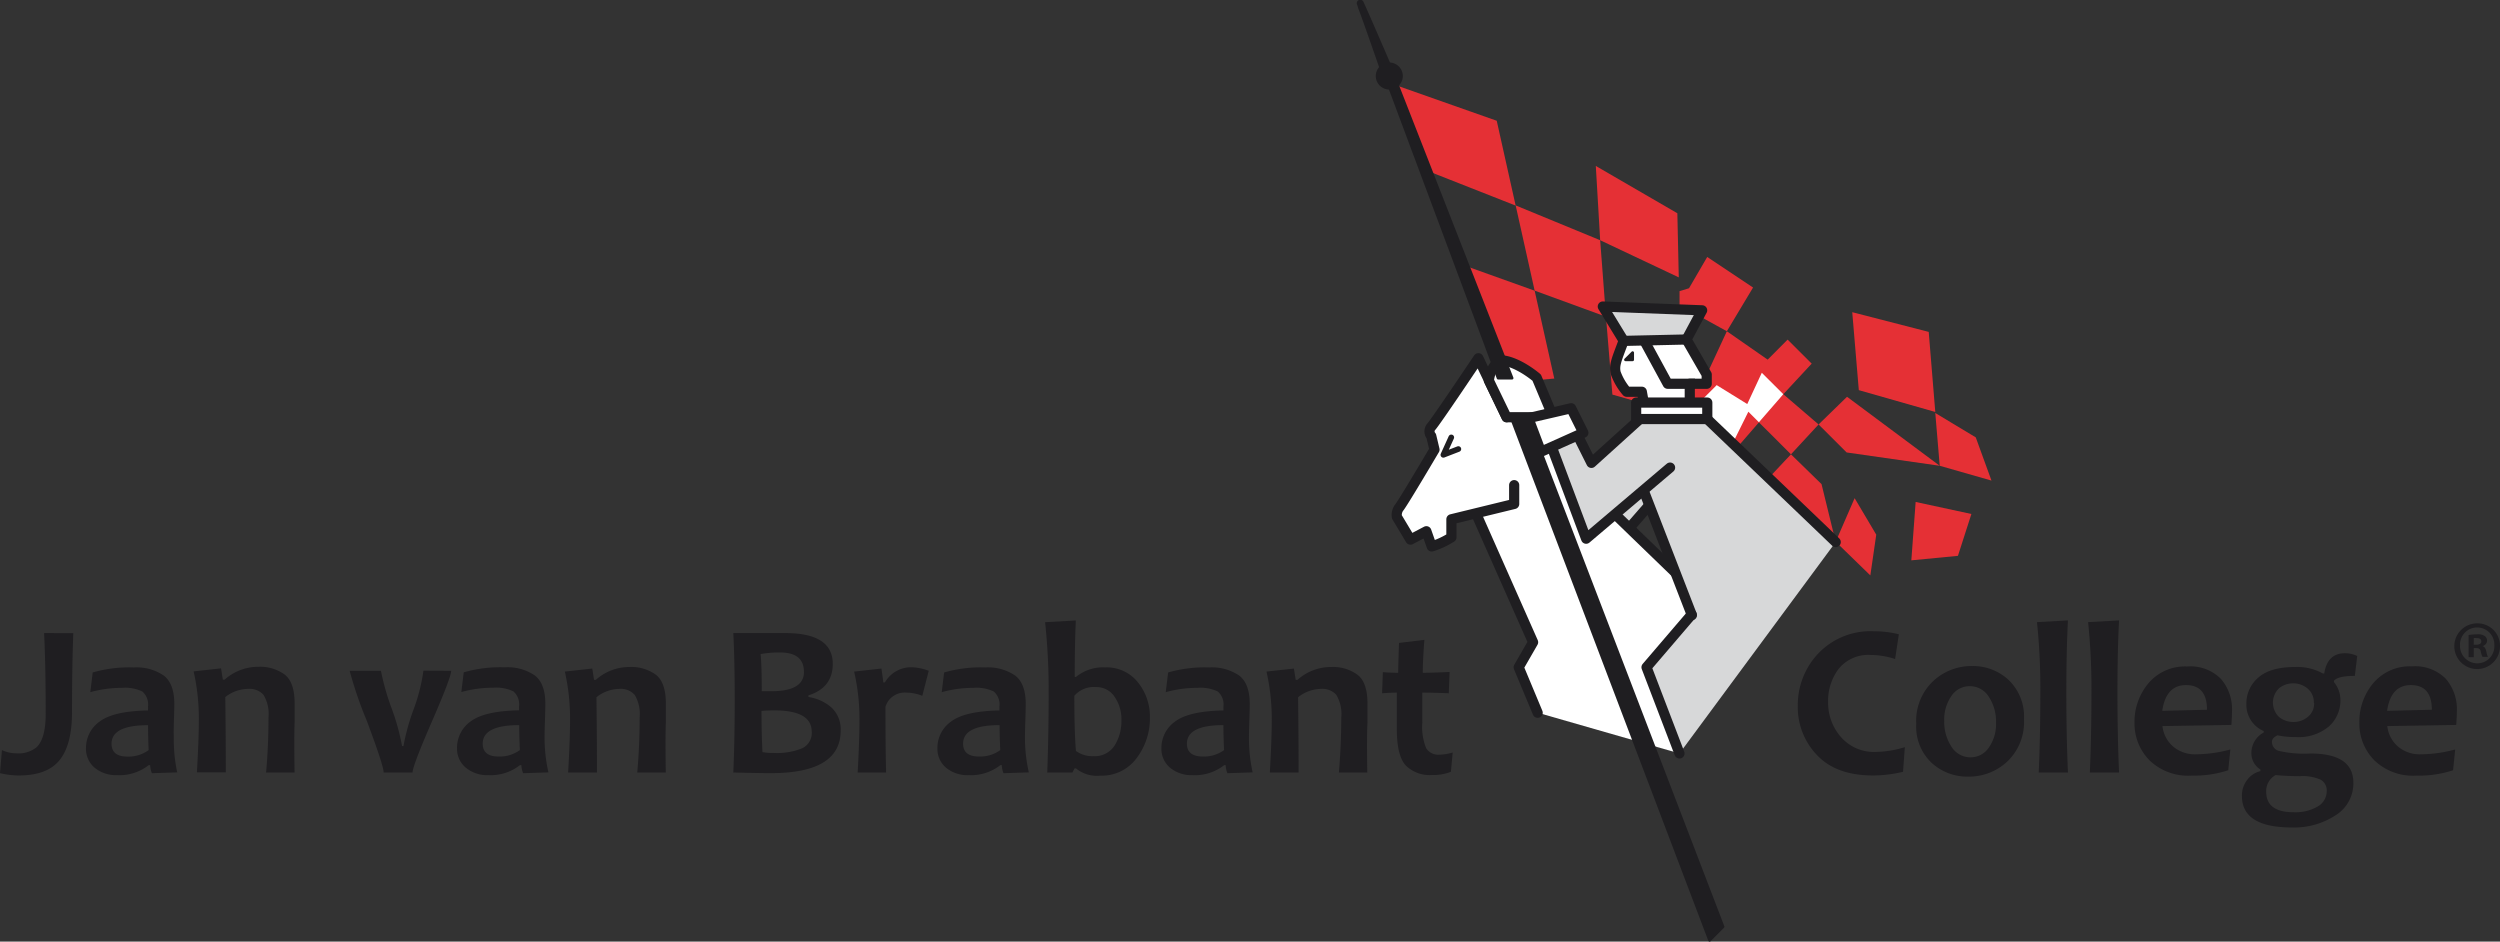<svg id="Layer_1" data-name="Layer 1" xmlns="http://www.w3.org/2000/svg" viewBox="0 0 388.38 146.28">
<rect x="0" y="0" width="388.38" height="146.28" fill="#333333" stroke="none"/>
<title>logo jvb</title>
<path d="M252.2,56.59s-1.5,3.78-1.31,4.6a8.32,8.32,0,0,0,1.83,3.38h2.34l.31,1.68h7.16V63.32h2.63V61.9L262,56.45Z" transform="translate(0 -3.71)" style="fill:#fff"/>
<path d="M260.91,120.76l-22-6.32-2.95-7.07,2.24-3.89-8.84-19.92-3.89.82v2.83l-3.06,1.42-.83-2.36-2.47,1.3L217,84s-.42-.25.35-1.41l.78-1.16,4.76-7.92-.5-3.56,7.32-10.62,4.39,9.16,3.36.14,2,5.22,1.81-.43,5.4,14.38,4.25-4.28,9.43,8.82,2.55,6.9-7.05,8.09Z" transform="translate(0 -3.71)" style="fill:#fff"/>
<polygon points="265.23 65.11 265.23 62.77 254.18 62.77 254.18 65.63 247.23 71.91 245.09 67.63 241.12 69.59 246.41 83.69 250.86 79.85 253.12 82.04 256.22 78.48 262.73 95.29 255.79 103.66 260.91 117.05 285.18 84.21 265.23 65.11" style="fill:#d7d8d9"/>
<path d="M252.2,56.59s-1.5,3.78-1.31,4.6a8.32,8.32,0,0,0,1.83,3.38h2.34l.31,1.68h7.16V63.32h2.63V61.9L262,56.45Z" transform="translate(0 -3.71)" style="fill:#fff"/>
<polygon points="288.12 77.39 285.18 84.16 290.56 89.39 291.48 83.06 288.12 77.39" style="fill:#e53035"/>
<polygon points="265.22 39.92 262.39 44.78 260.92 45.23 260.92 48.06 263.75 48.97 268.27 51.46 272.34 44.67 265.22 39.92" style="fill:#e53035"/>
<path d="M255.36,66.25l-.31-1.68h-2.34a8.32,8.32,0,0,1-1.83-3.37c-.19-.82,1.31-4.6,1.31-4.6l9.21-.14,0-.5L249.49,52.9l1,12.11,11.88,3.39-.18-2.15Z" transform="translate(0 -3.71)" style="fill:#e53035"/>
<polygon points="264.65 59.27 268.27 51.46 274.61 55.87 277.71 52.76 281.45 56.49 277.04 61.24 269.85 69.54 262.21 62.6 261.93 59.14 264.65 59.27" style="fill:#e53035"/>
<polygon points="238.41 45.15 249.49 49.2 248.59 37.32 235.46 31.91 238.41 45.15" style="fill:#e53035"/><polygon points="260.8 43.09 248.59 37.32 247.91 25.78 260.58 33.13 260.8 43.09" style="fill:#e53035"/><polygon points="287.75 48.5 288.77 60.61 300.65 64 299.63 51.56 287.75 48.5" style="fill:#e53035"/><polygon points="300.65 64.16 301.34 72.36 309.38 74.66 306.94 67.95 300.65 64.16" style="fill:#e53035"/><polygon points="304.17 86.35 306.26 79.85 297.6 77.98 296.93 87.05 304.17 86.35" style="fill:#e53035"/><polygon points="248.99 47.62 264.42 48.2 262.01 52.74 252.2 52.96 248.99 47.62" style="fill:#d7d8d9"/><polygon points="278.23 70.58 282.52 65.94 277.04 61.24 272.96 65.32 278.23 70.58" style="fill:#e53035"/><polygon points="286.94 61.64 282.52 65.94 286.88 70.29 301.34 72.36 286.94 61.64" style="fill:#e53035"/><polygon points="282.98 75.21 278.23 70.58 274.72 74.31 285.18 84.21 282.98 75.21" style="fill:#e53035"/><polygon points="238.41 45.16 241.46 58.81 234.9 59.38 227.97 41.42 238.41 45.16" style="fill:#e53035"/><polygon points="222.31 26.76 217.14 13.34 232.52 18.76 235.46 31.94 222.31 26.76" style="fill:#e53035"/><polyline points="238.88 110.73 235.93 103.66 238.17 99.77 229.34 79.85" style="fill:none;stroke:#1f1e21;stroke-linecap:round;stroke-linejoin:round;stroke-width:1.58px"/><path d="M234.06,68.52l-4.39-9.16S223,69.32,222.35,70a1.11,1.11,0,0,0,0,1.46l.5,2.1s-5.07,8.6-5.54,9.07A2,2,0,0,0,217,84l2.12,3.54,2.47-1.3.83,2.36a12.61,12.61,0,0,0,3.06-1.42V84.38L235.23,82V79.08" transform="translate(0 -3.71)" style="fill:none;stroke:#1f1e21;stroke-linecap:round;stroke-linejoin:round;stroke-width:1.58px"/><polygon points="234.72 64.74 265.59 146.06 267.67 143.97 237.14 64.37 234.72 64.74" style="fill:#1f1e21"/><polygon points="234.72 64.74 265.59 146.06 267.67 143.97 237.14 64.37 234.72 64.74" style="fill:none;stroke:#1f1e21;stroke-linejoin:round;stroke-width:0.439px"/><path d="M241,67.79l-2.27-5.41s-3.14-2.71-5.78-2.71a4.71,4.71,0,0,0-1.65,3.17l2.75,5.69h5Z" transform="translate(0 -3.71)" style="fill:#fff"/><path d="M241,67.79l-2.27-5.41s-3.14-2.71-5.78-2.71a4.71,4.71,0,0,0-1.65,3.17l2.75,5.69h5Z" transform="translate(0 -3.71)" style="fill:none;stroke:#1f1e21;stroke-linejoin:round;stroke-width:1.58px"/><polygon points="244.08 63.42 245.98 67.23 239.4 70.18 237.43 64.96 244.08 63.42" style="fill:#fff"/><polygon points="244.08 63.42 245.98 67.23 239.4 70.18 237.43 64.96 244.08 63.42" style="fill:none;stroke:#1f1e21;stroke-linejoin:round;stroke-width:1.58px"/><polyline points="259.45 72.64 246.41 83.69 241.12 69.59" style="fill:none;stroke:#1f1e21;stroke-linecap:round;stroke-linejoin:round;stroke-width:1.58px"/><polyline points="245.09 67.63 247.23 71.91 254.76 65.1" style="fill:none;stroke:#1f1e21;stroke-linejoin:round;stroke-width:1.58px"/><line x1="262.84" y1="95.57" x2="255.39" y2="76.33" style="fill:none;stroke:#1f1e21;stroke-linecap:round;stroke-linejoin:round;stroke-width:1.58px"/><line x1="250.97" y1="79.96" x2="260.29" y2="88.97" style="fill:none;stroke:#1f1e21;stroke-linejoin:round;stroke-width:1.58px"/><line x1="253.12" y1="82.04" x2="256.22" y2="78.48" style="fill:none;stroke:#1f1e21;stroke-linejoin:round;stroke-width:1.58px"/><polyline points="260.91 117.05 255.79 103.66 262.8 95.47" style="fill:none;stroke:#1f1e21;stroke-linecap:round;stroke-linejoin:round;stroke-width:1.58px"/><path d="M255.39,66.4l-.33-1.83h-2.34A9.37,9.37,0,0,1,251,61.64c-.29-1.24.2-2.18,1.24-5L249,51.33l15.43.59L262,56.45l3.14,5.45v1.43h-2.63v3.15Z" transform="translate(0 -3.71)" style="fill:none;stroke:#1f1e21;stroke-linejoin:round;stroke-width:1.58px"/><line x1="252.2" y1="52.96" x2="262.01" y2="52.74" style="fill:none;stroke:#1f1e21;stroke-linejoin:round;stroke-width:1.58px"/><polyline points="255.42 52.89 259.08 59.62 263.32 59.62" style="fill:none;stroke:#1f1e21;stroke-linejoin:round;stroke-width:1.58px"/><polygon points="253.63 54.79 253.63 55.89 252.53 55.89 253.63 54.79" style="fill:#1f1e21"/><polygon points="253.63 54.79 253.63 55.89 252.53 55.89 253.63 54.79" style="fill:none;stroke:#1f1e21;stroke-linejoin:round;stroke-width:0.439px"/><polyline points="225.46 67.95 224.23 70.66 226.56 69.76" style="fill:none;stroke:#1f1e21;stroke-linecap:round;stroke-linejoin:round;stroke-width:0.878px"/><polygon points="215.92 13.67 232.74 58.74 234.9 58.74 217.14 13.34 215.92 13.67" style="fill:#1f1e21"/><polygon points="215.92 13.67 232.74 58.74 234.9 58.74 217.14 13.34 215.92 13.67" style="fill:none;stroke:#1f1e21;stroke-linejoin:round;stroke-width:0.439px"/><path d="M217.93,15.52a2.1,2.1,0,1,1-2.1-2.1,2.1,2.1,0,0,1,2.1,2.1" transform="translate(0 -3.71)" style="fill:#1f1e21"/><path d="M211.82,4a.53.53,0,0,0-1,.44l.1.25L211,5C211.61,6.5,214.54,15,214.54,15l1.78-.69S213,6.59,212,4.4Z" transform="translate(0 -3.71)" style="fill:#1f1e21"/><polygon points="262.84 62.77 263.75 62.77 266.69 59.83 271.44 62.77 273.7 57.91 277.04 61.24 273.25 65.6 271.61 63.96 269.17 68.88 262.84 62.77" style="fill:#fff"/><line x1="265.23" y1="65.11" x2="285.18" y2="84.21" style="fill:none;stroke:#1f1e21;stroke-linecap:round;stroke-linejoin:round;stroke-width:1.58px"/><rect x="254.18" y="62.54" width="11.05" height="2.56" style="fill:#fff"/><rect x="254.18" y="62.54" width="11.05" height="2.56" style="fill:none;stroke:#1f1e21;stroke-linejoin:round;stroke-width:1.58px"/><path d="M388.38,104a3.55,3.55,0,1,1-3.51-3.45,3.48,3.48,0,0,1,3.51,3.45m-6.21,0a2.69,2.69,0,0,0,2.7,2.76,2.64,2.64,0,0,0,2.63-2.74,2.67,2.67,0,1,0-5.33,0m2.13,1.79h-.8v-3.45a9.36,9.36,0,0,1,1.33-.11,1.86,1.86,0,0,1,1.18.27.87.87,0,0,1,.36.74.89.89,0,0,1-.72.82v0c.34.1.5.38.61.84a3,3,0,0,0,.25.84h-.84a2.84,2.84,0,0,1-.28-.84c-.06-.36-.27-.53-.71-.53h-.38Zm0-1.94h.38c.44,0,.8-.15.8-.5s-.23-.53-.74-.53a1.88,1.88,0,0,0-.44,0Z" transform="translate(0 -3.71)" style="fill:#1f1e21"/><path d="M11.39,102.07q-.2,5-.2,12.24,0,5.54-2.28,7.87-1.93,2-6,2A12.36,12.36,0,0,1,0,123.82l.3-3.58a5.42,5.42,0,0,0,2.23.5,4.43,4.43,0,0,0,3.16-.95q1.41-1.36,1.41-5.16,0-7.6-.25-12.57Z" transform="translate(0 -3.71)" style="fill:#1f1e21"/><path d="M27.53,123.7l-3.93.13a3.58,3.58,0,0,1-.27-1.26h-.22a7.35,7.35,0,0,1-4.94,1.56A5.17,5.17,0,0,1,14.73,123a3.81,3.81,0,0,1-1.37-3.07,5,5,0,0,1,2.14-4.14q2.14-1.61,7.49-1.71a5.07,5.07,0,0,0,0-.57,2.67,2.67,0,0,0-.87-2.37,6.18,6.18,0,0,0-3.18-.57,18.26,18.26,0,0,0-4.91.67l.37-3.06a20.4,20.4,0,0,1,6.39-.78,7.47,7.47,0,0,1,4.65,1.26q1.64,1.26,1.64,4.42,0,.7-.06,2.54T27,118.07A24.59,24.59,0,0,0,27.53,123.7Zm-4.44-3.46Q23,118,23,116.37q-5.67,0-5.67,2.88,0,2,2.49,2A5.32,5.32,0,0,0,23.09,120.24Z" transform="translate(0 -3.71)" style="fill:#1f1e21"/><path d="M45.76,123.72H41.34q.37-4.21.37-8.52a5.81,5.81,0,0,0-.77-3.54,2.88,2.88,0,0,0-2.35-.93A5.82,5.82,0,0,0,35,112q.08,6.49.08,11.69H30.59q.3-5.21.3-8.18a33.26,33.26,0,0,0-.81-7.5l4.26-.47.28,1.76h.27a7.8,7.8,0,0,1,5.24-2,6.47,6.47,0,0,1,4.1,1.21q1.54,1.21,1.54,4.45,0,.48,0,1.29t0,1.65Q45.68,118.22,45.76,123.72Z" transform="translate(0 -3.71)" style="fill:#1f1e21"/><path d="M85.2,123.7l-3.93.13a3.58,3.58,0,0,1-.27-1.26h-.22a7.35,7.35,0,0,1-4.94,1.56A5.17,5.17,0,0,1,72.4,123,3.81,3.81,0,0,1,71,119.91a5,5,0,0,1,2.14-4.14q2.14-1.61,7.49-1.71a5.07,5.07,0,0,0,0-.57,2.67,2.67,0,0,0-.87-2.37,6.18,6.18,0,0,0-3.18-.57,18.26,18.26,0,0,0-4.91.67l.37-3.06a20.4,20.4,0,0,1,6.39-.78,7.47,7.47,0,0,1,4.65,1.26q1.64,1.26,1.64,4.42,0,.7-.06,2.54t-.06,2.46A24.59,24.59,0,0,0,85.2,123.7Zm-4.44-3.46q-.1-2.25-.1-3.88-5.67,0-5.67,2.88,0,2,2.49,2A5.32,5.32,0,0,0,80.76,120.24Z" transform="translate(0 -3.71)" style="fill:#1f1e21"/><path d="M103.43,123.72H99q.37-4.21.37-8.52a5.81,5.81,0,0,0-.77-3.54,2.88,2.88,0,0,0-2.35-.93,5.82,5.82,0,0,0-3.59,1.3q.08,6.49.08,11.69H88.26q.3-5.21.3-8.18a33.26,33.26,0,0,0-.81-7.5l4.26-.47.28,1.76h.27a7.8,7.8,0,0,1,5.24-2,6.47,6.47,0,0,1,4.1,1.21q1.54,1.21,1.54,4.45,0,.48,0,1.29t0,1.65Q103.35,118.22,103.43,123.72Z" transform="translate(0 -3.71)" style="fill:#1f1e21"/><path d="M70.09,107.92q0,1-3,7.9t-3,7.9H59.6q0-1.06-2.64-8.09a61.79,61.79,0,0,1-2.64-7.71h4.86a37.91,37.91,0,0,0,1.64,5.78,34.87,34.87,0,0,1,1.64,5.91h.22A33.9,33.9,0,0,1,64.22,114a27.86,27.86,0,0,0,1.56-6.1Z" transform="translate(0 -3.71)" style="fill:#1f1e21"/><path d="M130.6,117.2q0,6.62-10.83,6.62-1.88,0-5.85-.1.22-5,.22-11.33,0-6.05-.22-10.33h2.69l2.57,0q1.8,0,2.82,0,7.37,0,7.37,4.79,0,3.69-3.78,4.89v.25a7.05,7.05,0,0,1,3.51,1.57A4.6,4.6,0,0,1,130.6,117.2Zm-5.71-9.13q0-3-3.73-3a16.62,16.62,0,0,0-3,.25q.18,1.68.18,5.77.63,0,1.33,0Q124.9,111.15,124.9,108.07Zm1.21,9.31q0-3.31-5.8-3.31-1.15,0-2,.08,0,3.48.15,6.4a8,8,0,0,0,1.7.13,10.31,10.31,0,0,0,4.51-.74A2.65,2.65,0,0,0,126.11,117.38Z" transform="translate(0 -3.71)" style="fill:#1f1e21"/><path d="M144.28,107.92l-1,3.89a6.59,6.59,0,0,0-2.49-.5,3.11,3.11,0,0,0-3.23,2.2q0,6.64.1,10.21h-4.42q.28-5,.28-8.18a32.75,32.75,0,0,0-.83-7.5l4.24-.47q.28,1.83.28,2.15h.27a4.67,4.67,0,0,1,4.08-2.35A7.92,7.92,0,0,1,144.28,107.92Z" transform="translate(0 -3.71)" style="fill:#1f1e21"/><path d="M159.83,123.7l-3.93.13a3.58,3.58,0,0,1-.27-1.26h-.22a7.35,7.35,0,0,1-4.94,1.56A5.17,5.17,0,0,1,147,123a3.81,3.81,0,0,1-1.37-3.07,5,5,0,0,1,2.14-4.14q2.14-1.61,7.49-1.71a5.07,5.07,0,0,0,0-.57,2.67,2.67,0,0,0-.87-2.37,6.18,6.18,0,0,0-3.18-.57,18.26,18.26,0,0,0-4.91.67l.37-3.06a20.4,20.4,0,0,1,6.39-.78,7.47,7.47,0,0,1,4.65,1.26q1.64,1.26,1.64,4.42,0,.7-.06,2.54t-.06,2.46A24.59,24.59,0,0,0,159.83,123.7Zm-4.44-3.46q-.1-2.25-.1-3.88-5.67,0-5.67,2.88,0,2,2.49,2A5.32,5.32,0,0,0,155.39,120.24Z" transform="translate(0 -3.71)" style="fill:#1f1e21"/><path d="M178.64,115.14a10.22,10.22,0,0,1-2.06,6.34,6.72,6.72,0,0,1-5.67,2.73,5.11,5.11,0,0,1-3.76-1.13h-.22l-.33.65h-3.91q.22-5.84.22-12.36a99.7,99.7,0,0,0-.55-11l4.77-.27q-.17,3.88-.17,8.77h.2a6.62,6.62,0,0,1,4.54-1.48,6.18,6.18,0,0,1,5.06,2.3A8.42,8.42,0,0,1,178.64,115.14Zm-4.42.43a6.16,6.16,0,0,0-1.06-3.6,3.35,3.35,0,0,0-2.9-1.52,4,4,0,0,0-3.36,1.35q0,5.69.25,8.57a4.29,4.29,0,0,0,2.71.81,3.65,3.65,0,0,0,3.29-1.64A7.08,7.08,0,0,0,174.21,115.57Z" transform="translate(0 -3.71)" style="fill:#1f1e21"/><path d="M194.6,123.7l-3.92.13a3.58,3.58,0,0,1-.27-1.26h-.22a7.35,7.35,0,0,1-4.94,1.56A5.17,5.17,0,0,1,181.8,123a3.81,3.81,0,0,1-1.37-3.07,5,5,0,0,1,2.14-4.14q2.14-1.61,7.49-1.71a5.31,5.31,0,0,0,0-.57,2.67,2.67,0,0,0-.87-2.37,6.18,6.18,0,0,0-3.18-.57,18.26,18.26,0,0,0-4.91.67l.37-3.06a20.4,20.4,0,0,1,6.39-.78,7.47,7.47,0,0,1,4.65,1.26q1.64,1.26,1.64,4.42,0,.7-.06,2.54t-.06,2.46A24.61,24.61,0,0,0,194.6,123.7Zm-4.44-3.46q-.1-2.25-.1-3.88-5.67,0-5.67,2.88,0,2,2.5,2A5.32,5.32,0,0,0,190.16,120.24Z" transform="translate(0 -3.71)" style="fill:#1f1e21"/><path d="M212.41,123.72H208q.36-4.21.37-8.52a5.81,5.81,0,0,0-.77-3.54,2.88,2.88,0,0,0-2.35-.93,5.82,5.82,0,0,0-3.59,1.3q.08,6.49.08,11.69h-4.47q.3-5.21.3-8.18a33.26,33.26,0,0,0-.82-7.5l4.26-.47.28,1.76h.27a7.8,7.8,0,0,1,5.24-2,6.47,6.47,0,0,1,4.1,1.21q1.54,1.21,1.54,4.45,0,.48,0,1.29t0,1.65Q212.32,118.22,212.41,123.72Z" transform="translate(0 -3.71)" style="fill:#1f1e21"/><path d="M225.68,120.61l-.28,3a7.46,7.46,0,0,1-2.93.5,5.28,5.28,0,0,1-4.06-1.46Q217,121.14,217,117q0-2.51,0-5.69-.85,0-2.29.1l.12-3.28q1.28.1,2.38.1,0-.88.13-4.64l3.94-.48q-.25,3.31-.25,5.12,1.4,0,4.17-.13l-.13,3.31q-2.53-.1-4.11-.1,0,2.21,0,4.64a8.74,8.74,0,0,0,.6,4,2.25,2.25,0,0,0,2.11,1A7.53,7.53,0,0,0,225.68,120.61Z" transform="translate(0 -3.71)" style="fill:#1f1e21"/><path d="M295.92,119.78l-.28,3.83a20,20,0,0,1-4.66.57q-5.71,0-8.69-3.15a10.73,10.73,0,0,1-3-7.66,11.65,11.65,0,0,1,3.17-8.13,11.2,11.2,0,0,1,8.69-3.46,15.38,15.38,0,0,1,3.84.47l-.58,3.84a12.26,12.26,0,0,0-3.76-.63,5.94,5.94,0,0,0-5,2.14,8.26,8.26,0,0,0-1.65,5.2,8.09,8.09,0,0,0,2,5.42,6.81,6.81,0,0,0,5.48,2.3A16,16,0,0,0,295.92,119.78Z" transform="translate(0 -3.71)" style="fill:#1f1e21"/><path d="M314.43,115.45a8.44,8.44,0,0,1-2.58,6.55,8.69,8.69,0,0,1-6.07,2.36,8.2,8.2,0,0,1-5.71-2.15,7.76,7.76,0,0,1-2.38-6.06,8.49,8.49,0,0,1,2.59-6.59,8.72,8.72,0,0,1,6.09-2.38,8.12,8.12,0,0,1,5.68,2.17A7.85,7.85,0,0,1,314.43,115.45Zm-4.34.5a7,7,0,0,0-1.13-4,3.44,3.44,0,0,0-2.94-1.64,3.39,3.39,0,0,0-2.87,1.53,6.36,6.36,0,0,0-1.11,3.83,7,7,0,0,0,1.13,4.05,3.44,3.44,0,0,0,2.94,1.64,3.39,3.39,0,0,0,2.87-1.53A6.36,6.36,0,0,0,310.09,116Z" transform="translate(0 -3.71)" style="fill:#1f1e21"/><path d="M321.26,123.72h-4.54q.25-5.7.25-12.36a99.87,99.87,0,0,0-.52-11l4.81-.27q-.25,4.71-.25,11.29T321.26,123.72Z" transform="translate(0 -3.71)" style="fill:#1f1e21"/><path d="M329.2,123.72h-4.54q.25-5.7.25-12.36a99.87,99.87,0,0,0-.52-11l4.81-.27q-.25,4.71-.25,11.29T329.2,123.72Z" transform="translate(0 -3.71)" style="fill:#1f1e21"/><path d="M346.75,114.12q0,.85-.1,2.21l-10.71.18a4.89,4.89,0,0,0,1.61,3.13,5.2,5.2,0,0,0,3.63,1.25,20.65,20.65,0,0,0,5.31-.75l-.33,3.23a16.85,16.85,0,0,1-5.69.83,8.63,8.63,0,0,1-6.58-2.41A8.14,8.14,0,0,1,331.6,116a9.29,9.29,0,0,1,2.17-6.15,7.42,7.42,0,0,1,6-2.6,6.68,6.68,0,0,1,5.24,1.91A7.18,7.18,0,0,1,346.75,114.12Zm-3.89-.15q0-3.83-3.26-3.83-3.11,0-3.69,4Z" transform="translate(0 -3.71)" style="fill:#1f1e21"/><path d="M366.2,105.62l-.37,3.09q-2.6,0-3.24.75v.22a4.41,4.41,0,0,1,1,2.79,5.41,5.41,0,0,1-1.75,4.06,7.3,7.3,0,0,1-5.23,1.68,12,12,0,0,1-2.78-.27q-.88.4-.88,1a1.45,1.45,0,0,0,1.06,1.42,17.66,17.66,0,0,0,4.92.41q6.67,0,6.67,4.54a5.84,5.84,0,0,1-2.78,5.07,11.77,11.77,0,0,1-6.75,1.88q-7.78,0-7.78-4.89a3.9,3.9,0,0,1,.87-2.57,3.51,3.51,0,0,1,2-1.29v-.25a3,3,0,0,1-1.4-2.69,3.59,3.59,0,0,1,1.91-3.06v-.23a4.43,4.43,0,0,1-2.69-4.21,5.25,5.25,0,0,1,1.85-4.09q1.85-1.65,5.73-1.65a8.2,8.2,0,0,1,4.29,1h.23q.48-3.14,3.23-3.14A4.42,4.42,0,0,1,366.2,105.62Zm-4.74,21a1.9,1.9,0,0,0-.94-1.78,6.87,6.87,0,0,0-3.24-.55q-1.86,0-3.76-.17a2.81,2.81,0,0,0-1.46,2.58q0,3.19,4.26,3.19a6.84,6.84,0,0,0,3.76-.9A2.73,2.73,0,0,0,361.46,126.6Zm-2-13.69a2.76,2.76,0,0,0-1-2.28,3.42,3.42,0,0,0-2.21-.78,3.38,3.38,0,0,0-2.19.76,3.09,3.09,0,0,0,0,4.47,3.51,3.51,0,0,0,2.25.77,3.38,3.38,0,0,0,2.15-.74A2.61,2.61,0,0,0,359.5,112.91Z" transform="translate(0 -3.71)" style="fill:#1f1e21"/><path d="M381.68,114.12q0,.85-.1,2.21l-10.71.18a4.89,4.89,0,0,0,1.61,3.13,5.2,5.2,0,0,0,3.63,1.25,20.65,20.65,0,0,0,5.31-.75l-.33,3.23a16.85,16.85,0,0,1-5.69.83,8.63,8.63,0,0,1-6.58-2.41,8.14,8.14,0,0,1-2.29-5.81,9.29,9.29,0,0,1,2.17-6.15,7.42,7.42,0,0,1,6-2.6,6.68,6.68,0,0,1,5.24,1.91A7.18,7.18,0,0,1,381.68,114.12Zm-3.89-.15q0-3.83-3.26-3.83-3.11,0-3.69,4Z" transform="translate(0 -3.71)" style="fill:#1f1e21"/>
</svg>